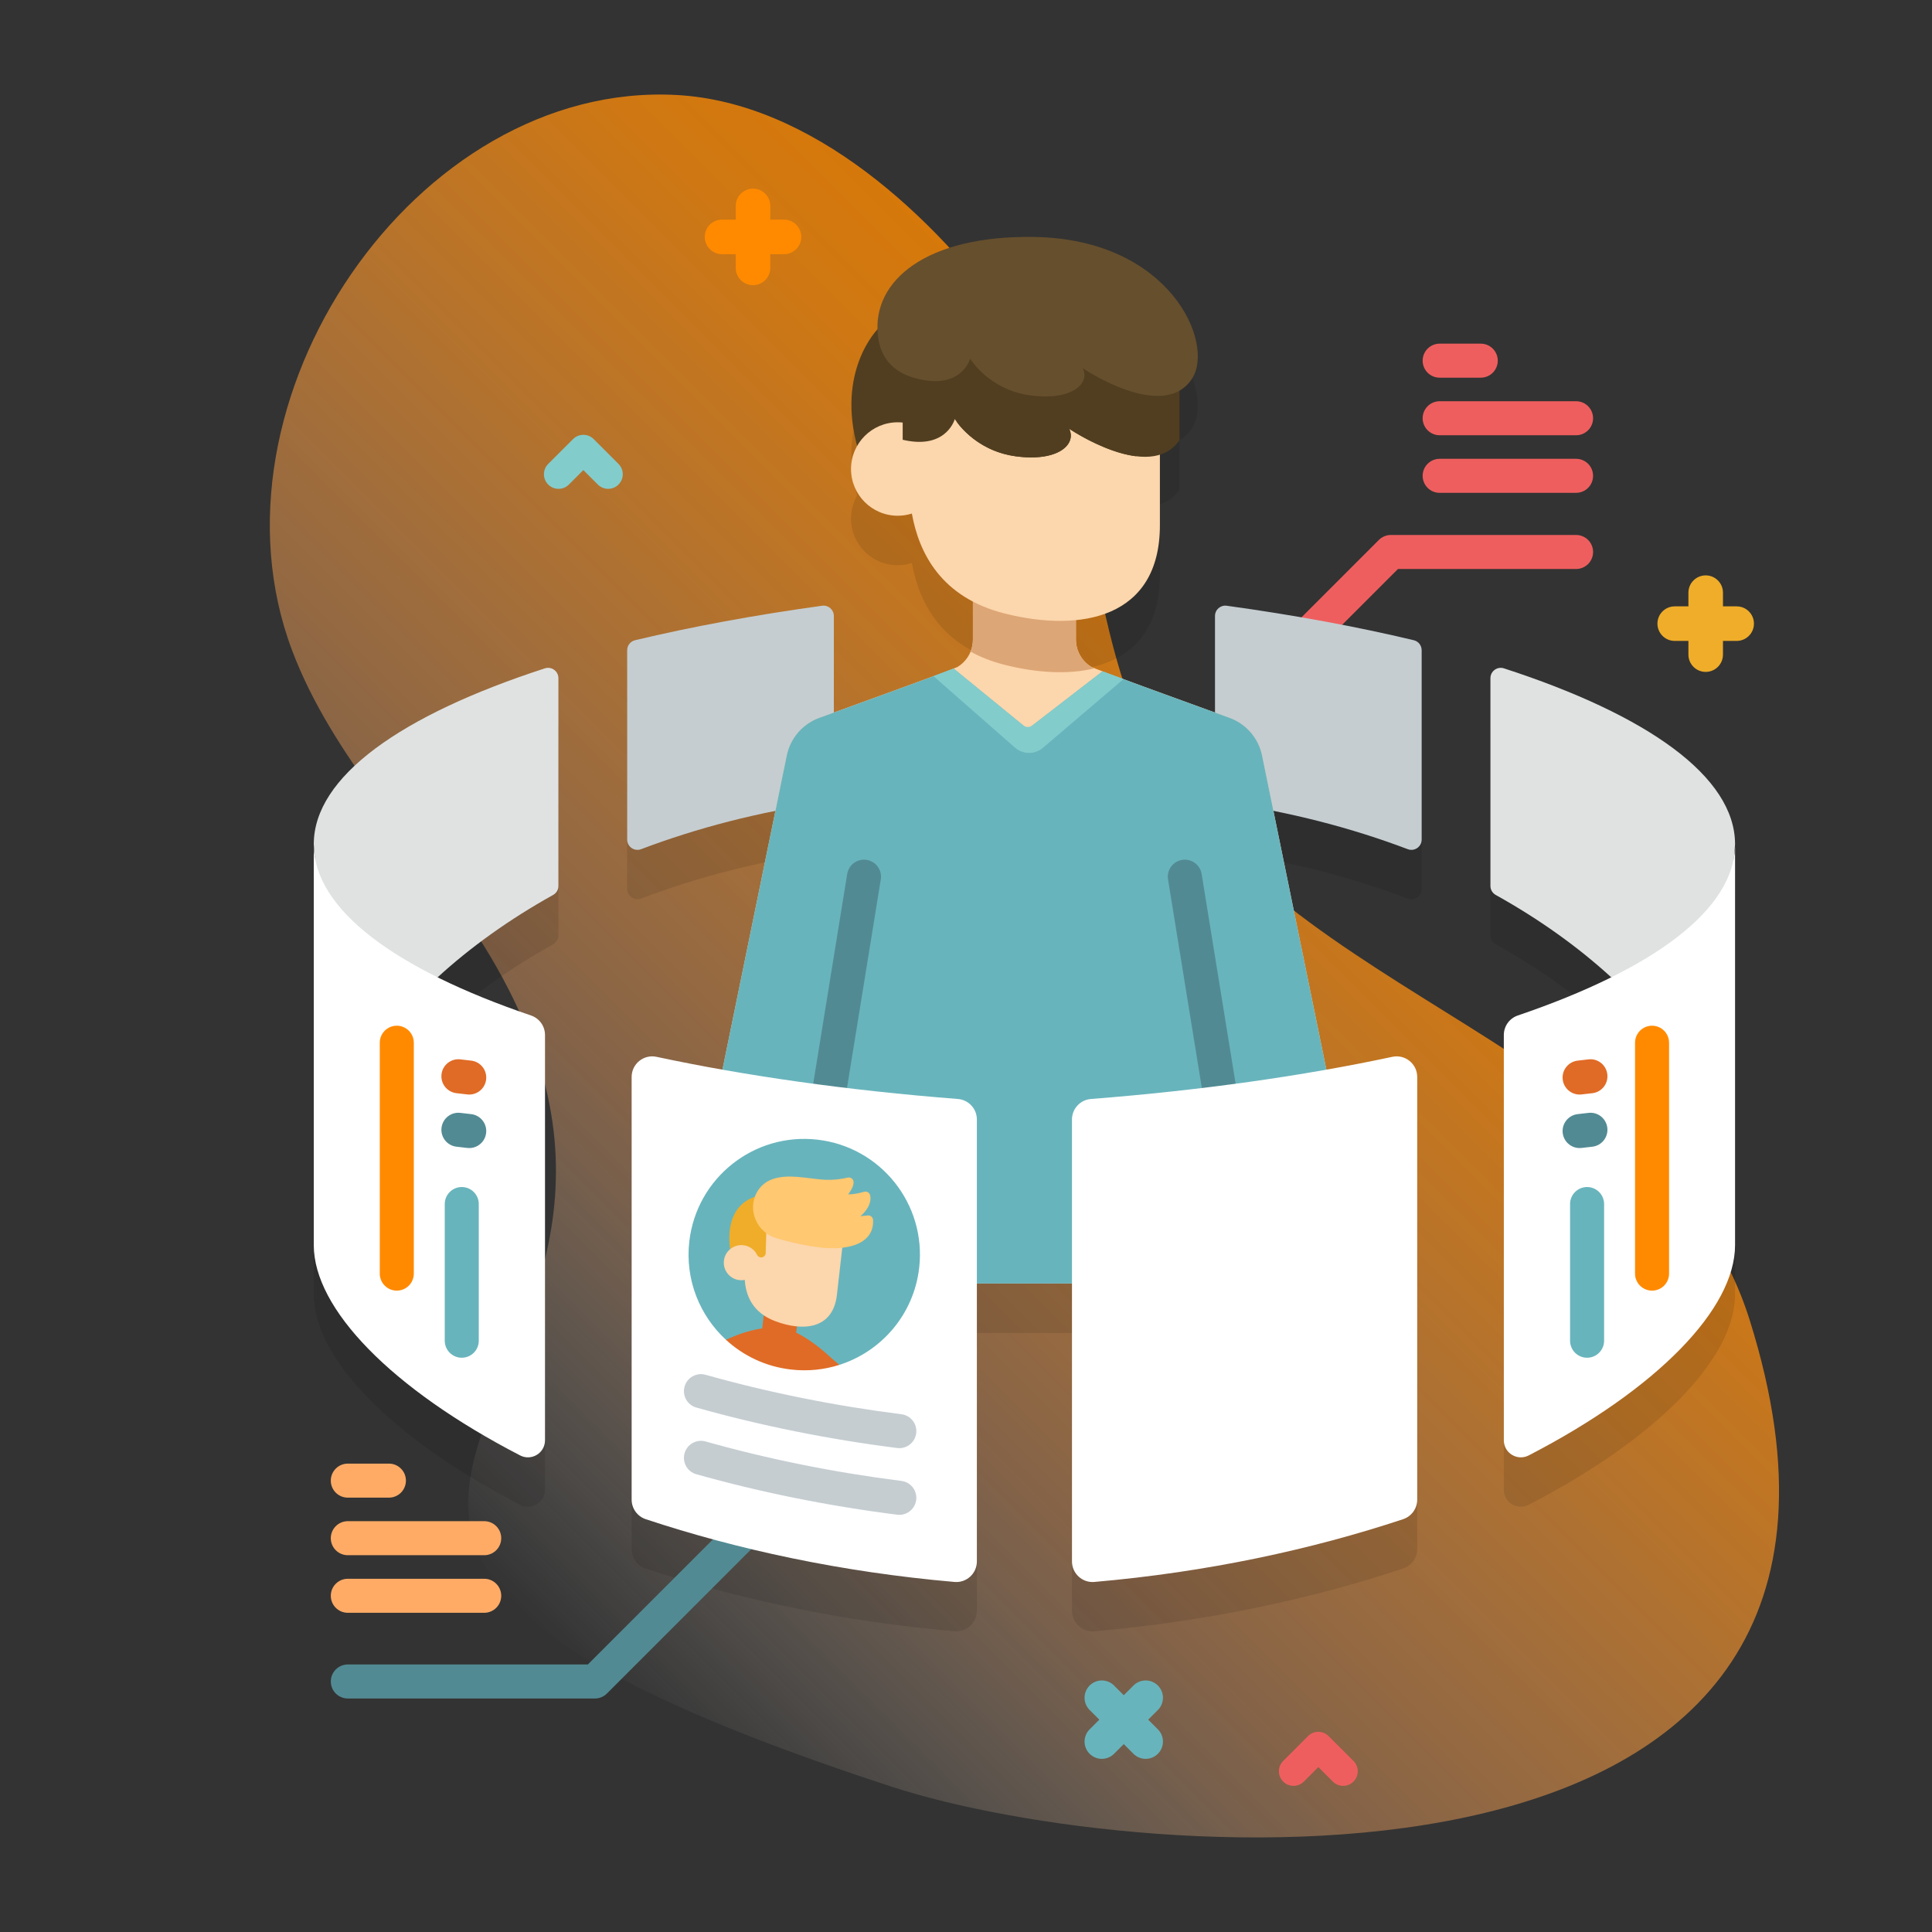 <?xml version="1.0" encoding="UTF-8"?>
<svg id="uuid-52059f67-ba0b-4b69-be09-fc1b8dd650d2" data-name="Layer 1" xmlns="http://www.w3.org/2000/svg" xmlns:xlink="http://www.w3.org/1999/xlink" viewBox="0 0 1080 1080">
  <rect x="0" y="0" width="1080" height="1080" fill="#333333" stroke="none"/>
  <defs>
    <style>
      .uuid-63abe02e-4bb4-4523-9bfd-53ceccb6c8db {
        fill: #dda676;
      }

      .uuid-95c30cab-e46a-4e99-ae13-0b1d6f973e1a {
        fill: url(#uuid-530ad1d9-fe1c-4307-98b0-b7e756cbaca0);
      }

      .uuid-2041623c-60a0-4fb9-8ac7-e6ced2842f51 {
        fill: #ff8a00;
      }

      .uuid-e6a86eee-0598-48d1-a254-44d18a9a3739 {
        fill: #efad29;
      }

      .uuid-8bd42fb2-7711-4314-be36-2bf2a8ea063e {
        fill: #513e20;
      }

      .uuid-6f2ae4e5-7ef8-4078-abbe-3af7e37ae58f {
        fill: #c5cdd1;
      }

      .uuid-cb084862-c0c1-4d5c-a53a-8a4e1f63d991 {
        fill: #fff;
      }

      .uuid-4dc57af6-001b-48bb-a75e-84d2709973c2 {
        fill: #fcd6ac;
      }

      .uuid-d32baf41-837f-40c4-9fb2-4f3aebd2564e {
        fill: #e06b26;
      }

      .uuid-fe823973-9f83-4acc-ae29-d114d44bef03 {
        fill: #e0e2e2;
      }

      .uuid-756d7689-d406-430c-b8a2-b6e0d57d3195 {
        fill: #ffab66;
      }

      .uuid-2669b19c-ca1c-4066-a48a-01e72f33e7ce {
        fill: #83cccc;
      }

      .uuid-f038ae9e-833f-4d7c-ae82-287cfb5515d2 {
        fill: #528a93;
      }

      .uuid-5be2172e-7336-41d1-9f32-9285d5d18be5 {
        fill: #ef5e5e;
      }

      .uuid-6a3490cd-ba01-4bb2-8ec6-3cad970da925 {
        opacity: .1;
      }

      .uuid-6a9772e3-1dfa-4c99-a851-e86c636c4b71 {
        fill: #68b4bc;
      }

      .uuid-5fc45406-b522-4b72-9b8e-5e6c065ad19c {
        fill: #664f2d;
      }

      .uuid-7a65355f-1a41-4903-a20e-f31639a9a6ab {
        fill: #ffc871;
      }
    </style>
    <linearGradient id="uuid-530ad1d9-fe1c-4307-98b0-b7e756cbaca0" x1="256.45" y1="-500.77" x2="757.46" y2=".24" gradientTransform="translate(0 365.06) scale(1 -1)" gradientUnits="userSpaceOnUse">
      <stop offset="0" stop-color="#fff" stop-opacity="0"/>
      <stop offset=".05" stop-color="#fff2e7" stop-opacity=".06"/>
      <stop offset=".25" stop-color="#ffbf8a" stop-opacity=".3"/>
      <stop offset=".35" stop-color="#ffab66" stop-opacity=".4"/>
      <stop offset=".45" stop-color="#ffa451" stop-opacity=".48"/>
      <stop offset=".7" stop-color="#ff9625" stop-opacity=".65"/>
      <stop offset=".89" stop-color="#ff8d0a" stop-opacity=".76"/>
      <stop offset="1" stop-color="#ff8a00" stop-opacity=".8"/>
    </linearGradient>
  </defs>
  <path class="uuid-95c30cab-e46a-4e99-ae13-0b1d6f973e1a" d="M163.28,363.56c22.41,59.39,68.98,105.88,103.45,159.18,169.97,262.79-240.68,321.69,231.81,476.07,138.07,45.11,586.99,80.66,479.49-261.07-48.24-153.34-260.82-179.04-333.85-317.41-39.4-74.66-29.72-170.69-78.84-239.35-43-60.11-111.44-123.81-187.18-127.88-145.93-7.86-267.38,171.31-214.88,310.46Z"/>
  <path class="uuid-6a3490cd-ba01-4bb2-8ec6-3cad970da925" d="M705.52,450.05c-1.99-9.73-8.89-17.73-18.23-21.11-1.26-.46-2.59-.94-3.96-1.44-.04-.01-.07-.03-.11-.04-5.43-1.97-11.64-4.22-18.08-6.56-.26-.09-.52-.19-.78-.28-3.21-1.17-6.47-2.35-9.72-3.54-.06-.02-.12-.04-.17-.06-9.53-3.47-18.94-6.92-26.65-9.76-3.83-1.43-7.66-2.85-11.5-4.28h0c-2.43-.92-4.27-1.63-5.32-2.06-.08-.03-.15-.06-.22-.09-.13-.05-.24-.1-.34-.15-.05-.02-.11-.05-.16-.07-.12-.05-.22-.1-.26-.13-5.5-3.39-8.56-9.21-8.56-15.26v-10.88c26.54-2.63,46.95-17.71,46.95-53.02v-39.49c4.25-1.34,8.03-3.86,10.93-8.09v-27.68c2.72-1.55,5.13-3.78,7.1-6.85,12.69-19.83-12.34-77.84-88.3-79.07-58.74-.95-88.52,22.96-87.63,51.65-2.59,2.78-22.07,25.35-11.36,65.19-2.16,3.8-3.42,8.19-3.42,12.88,0,14.43,11.69,26.12,26.12,26.12,2.75,0,5.4-.43,7.89-1.22,3.2,17.74,11.84,37.55,34.11,49.21v21.25s0,0,0,.01c0,.67-.05,1.34-.13,2.01-.03.23-.07.46-.1.68-.07.44-.15.87-.25,1.3-.06.26-.12.53-.19.79-.12.42-.26.83-.4,1.24-.08.23-.15.46-.24.68-1.39,3.43-3.85,6.45-7.25,8.55-.18.11-.97.44-2.22.93-3.74,1.41-7.48,2.83-11.23,4.24-1.18.44-2.41.89-3.7,1.37-.04.01-.07.03-.11.04-.67.25-1.36.5-2.05.76-.15.05-.3.11-.44.16-4.63,1.71-9.8,3.6-15.18,5.57,0,0-.01,0-.02,0-.67.25-1.35.49-2.03.74-.43.16-.86.32-1.3.47-.43.16-.86.31-1.29.47-.57.21-1.14.42-1.72.63-.4.15-.81.29-1.21.44-1.84.67-3.68,1.34-5.52,2.01-.15.06-.31.11-.46.17-.79.29-1.58.58-2.37.86-.24.09-.48.17-.72.26-3.04,1.11-6.05,2.2-8.98,3.26-.25.09-.49.18-.74.27-.78.28-1.55.56-2.31.84-.08.03-.16.06-.24.09-2.84,1.03-5.56,2.02-8.13,2.95-.14.05-.29.1-.43.15-1.7.62-3.33,1.21-4.87,1.76-3.5,1.27-6.66,3.19-9.35,5.6-4.48,4.02-7.64,9.43-8.88,15.51l-23.53,114.94-23.53,114.94,84.31,65.25h191.22l84.31-65.25-47.06-229.88Z"/>
  <g>
    <path class="uuid-6a3490cd-ba01-4bb2-8ec6-3cad970da925" d="M790.32,385.48c-31.85-7.6-66.95-14.09-104.59-19.28-3.45-.48-6.53,2.22-6.53,5.71v98.53c0,2.87,2.12,5.29,4.97,5.7,36.91,5.27,71.38,14.26,102.78,26.16,3.76,1.43,7.78-1.35,7.78-5.38v-105.83c0-2.66-1.82-4.98-4.4-5.6Z"/>
    <path class="uuid-6a3490cd-ba01-4bb2-8ec6-3cad970da925" d="M358.37,502.28c31.4-11.89,65.87-20.89,102.78-26.16,2.84-.41,4.97-2.82,4.97-5.7v-98.53c0-3.49-3.08-6.18-6.53-5.71-37.64,5.19-72.74,11.68-104.59,19.28-2.59.62-4.4,2.94-4.4,5.6v105.83c0,4.03,4.02,6.8,7.78,5.38Z"/>
    <path class="uuid-6a3490cd-ba01-4bb2-8ec6-3cad970da925" d="M969.91,499.52c0-37.77-48.85-72.23-129.21-98.32-3.71-1.2-7.54,1.58-7.54,5.48v116.19c0,2.09,1.16,4,2.99,5.02,24.49,13.64,46.16,29.19,64.54,46.02-15.25,7.57-32.75,14.72-52.25,21.35-4.66,1.59-7.8,5.97-7.8,10.89v226.58c0,7.14,7.57,11.73,13.91,8.45,72.08-37.27,115.35-82,115.35-117.56v-224.1h0s0,0,0,0ZM969.41,506.12l.51-6.59c0,2.21-.18,4.41-.51,6.59Z"/>
    <path class="uuid-6a3490cd-ba01-4bb2-8ec6-3cad970da925" d="M778.33,618.35c-49.97,10.69-106.91,18.76-168.49,23.57-5.98.47-10.6,5.47-10.6,11.47v247.03c0,6.74,5.78,12.06,12.5,11.48,63.33-5.51,121.71-18.2,172.59-35.08,4.72-1.56,7.9-5.97,7.9-10.94v-236.27c0-7.32-6.74-12.79-13.9-11.26Z"/>
    <path class="uuid-6a3490cd-ba01-4bb2-8ec6-3cad970da925" d="M304.61,401.2c-80.36,26.09-129.21,60.55-129.21,98.32l.51,6.6c-.33-2.19-.51-4.39-.51-6.6v224.1c0,35.56,43.27,80.29,115.35,117.56,6.34,3.28,13.91-1.31,13.91-8.45v-226.58c0-4.92-3.14-9.31-7.8-10.89-19.5-6.63-37-13.78-52.25-21.35,18.38-16.84,40.05-32.38,64.54-46.02,1.83-1.03,2.99-2.93,2.99-5.02v-116.19c0-3.9-3.82-6.68-7.54-5.48Z"/>
    <path class="uuid-6a3490cd-ba01-4bb2-8ec6-3cad970da925" d="M535.48,641.92c-61.58-4.81-118.53-12.88-168.49-23.57-7.16-1.53-13.9,3.94-13.9,11.26v236.27c0,4.97,3.18,9.37,7.9,10.94,50.88,16.88,109.27,29.57,172.59,35.08,6.72.58,12.5-4.73,12.5-11.48v-247.03c0-6-4.62-11-10.6-11.47Z"/>
  </g>
  <path class="uuid-5be2172e-7336-41d1-9f32-9285d5d18be5" d="M726.79,368.81c-2.43,0-4.87-.93-6.73-2.79-3.72-3.71-3.72-9.74,0-13.45l50.73-50.73c1.78-1.78,4.2-2.79,6.73-2.79h103.52c5.26,0,9.51,4.26,9.51,9.51s-4.26,9.51-9.51,9.51h-99.58l-47.94,47.94c-1.86,1.86-4.29,2.79-6.73,2.79Z"/>
  <path class="uuid-6f2ae4e5-7ef8-4078-abbe-3af7e37ae58f" d="M685.73,338.61c37.64,5.19,72.74,11.68,104.59,19.28,2.59.62,4.4,2.94,4.4,5.6v105.83c0,4.03-4.02,6.8-7.78,5.38-31.4-11.89-65.87-20.89-102.78-26.16-2.84-.41-4.97-2.82-4.97-5.7v-98.53c0-3.49,3.08-6.18,6.53-5.7h0Z"/>
  <path class="uuid-6f2ae4e5-7ef8-4078-abbe-3af7e37ae58f" d="M459.58,338.61c-37.64,5.19-72.74,11.68-104.59,19.28-2.59.62-4.4,2.94-4.4,5.6v105.83c0,4.03,4.02,6.8,7.78,5.38,31.4-11.89,65.87-20.89,102.78-26.16,2.84-.41,4.97-2.82,4.97-5.7v-98.53c0-3.49-3.08-6.18-6.53-5.7h0Z"/>
  <path class="uuid-4dc57af6-001b-48bb-a75e-84d2709973c2" d="M705.52,422.37c-1.99-9.73-8.89-17.73-18.23-21.11-25.72-9.31-75.61-27.43-77.27-28.46-5.5-3.39-8.56-9.21-8.56-15.26v-56.95h-57.6v56.95c0,6.05-3.06,11.87-8.56,15.26-1.67,1.03-51.55,19.15-77.27,28.46-9.34,3.38-16.24,11.38-18.23,21.11l-47.06,229.88,84.31,65.25h191.22l84.31-65.25-47.06-229.88Z"/>
  <path class="uuid-6a9772e3-1dfa-4c99-a851-e86c636c4b71" d="M705.52,422.37c-1.99-9.73-8.89-17.73-18.23-21.11-20.54-7.44-56.48-20.49-70.97-25.97-13.94,10.76-27.88,21.51-41.82,32.27-13.81-11.28-27.62-22.55-41.43-33.83-10.12,3.98-52.15,19.24-75.05,27.53-9.34,3.38-16.24,11.38-18.23,21.11l-47.06,229.88,84.31,65.25h191.22l84.31-65.25-47.06-229.88Z"/>
  <path class="uuid-63abe02e-4bb4-4523-9bfd-53ceccb6c8db" d="M610.02,372.8c-5.5-3.39-8.56-9.21-8.56-15.26v-56.95h-57.6v56.95c0,2.31-.45,4.59-1.32,6.72,5.5,3.03,11.84,5.56,19.2,7.41,17.55,4.41,35.29,5.6,50.11,1.91-1.02-.41-1.66-.68-1.82-.78h0Z"/>
  <path class="uuid-f038ae9e-833f-4d7c-ae82-287cfb5515d2" d="M463.99,616.83c-.51,0-1.02-.04-1.53-.12-5.19-.84-8.71-5.73-7.87-10.91l19-117.25c.84-5.19,5.73-8.71,10.91-7.87,5.19.84,8.71,5.73,7.87,10.91l-19,117.25c-.76,4.67-4.8,7.99-9.38,7.99h0Z"/>
  <path class="uuid-f038ae9e-833f-4d7c-ae82-287cfb5515d2" d="M681.32,616.83c-4.58,0-8.62-3.32-9.38-7.99l-19-117.25c-.84-5.19,2.68-10.07,7.87-10.91,5.17-.84,10.07,2.68,10.91,7.87l19,117.25c.84,5.19-2.68,10.07-7.87,10.91-.51.08-1.03.12-1.53.12Z"/>
  <path class="uuid-fe823973-9f83-4acc-ae29-d114d44bef03" d="M969.91,471.93c0-37.77-48.85-72.24-129.21-98.32-3.71-1.2-7.54,1.58-7.54,5.48v116.19c0,2.09,1.16,4,2.99,5.02,24.49,13.64,46.16,29.19,64.55,46.03h63.5l5.71-74.4Z"/>
  <path class="uuid-cb084862-c0c1-4d5c-a53a-8a4e1f63d991" d="M609.84,614.34c61.58-4.81,118.53-12.88,168.49-23.57,7.16-1.53,13.9,3.94,13.9,11.26v236.27c0,4.97-3.18,9.37-7.9,10.94-50.88,16.88-109.27,29.57-172.59,35.08-6.72.58-12.5-4.73-12.5-11.48v-247.03c0-6,4.62-11,10.6-11.47h0Z"/>
  <path class="uuid-cb084862-c0c1-4d5c-a53a-8a4e1f63d991" d="M969.91,471.93v224.1c0,35.56-43.27,80.29-115.35,117.56-6.34,3.28-13.91-1.31-13.91-8.45v-226.58c0-4.92,3.14-9.31,7.8-10.89,75.74-25.76,121.47-59.19,121.47-95.74h0Z"/>
  <path class="uuid-f038ae9e-833f-4d7c-ae82-287cfb5515d2" d="M883,641.77c-4.78,0-8.9-3.6-9.44-8.46-.58-5.22,3.18-9.93,8.4-10.51,1.99-.22,3.98-.45,5.97-.69,5.24-.64,9.95,3.11,10.57,8.33.62,5.22-3.11,9.95-8.33,10.57-2.03.24-4.06.47-6.1.7-.36.04-.72.06-1.07.06Z"/>
  <path class="uuid-d32baf41-837f-40c4-9fb2-4f3aebd2564e" d="M883,611.86c-4.78,0-8.9-3.6-9.44-8.46-.58-5.22,3.18-9.93,8.4-10.51,1.99-.22,3.98-.45,5.97-.69,5.24-.64,9.95,3.11,10.57,8.33.62,5.22-3.11,9.95-8.33,10.57-2.03.24-4.06.47-6.1.7-.36.04-.72.06-1.07.06Z"/>
  <path class="uuid-6a9772e3-1dfa-4c99-a851-e86c636c4b71" d="M887.19,758.98c-5.26,0-9.51-4.26-9.51-9.51v-76.4c0-5.26,4.26-9.51,9.51-9.51s9.51,4.26,9.51,9.51v76.4c0,5.26-4.26,9.51-9.51,9.51Z"/>
  <path class="uuid-2041623c-60a0-4fb9-8ac7-e6ced2842f51" d="M923.51,721.47c-5.26,0-9.51-4.26-9.51-9.51v-129.07c0-5.26,4.26-9.51,9.51-9.51s9.51,4.26,9.51,9.51v129.07c0,5.26-4.26,9.51-9.51,9.51Z"/>
  <path class="uuid-fe823973-9f83-4acc-ae29-d114d44bef03" d="M175.4,471.93c0-37.77,48.85-72.24,129.21-98.32,3.71-1.2,7.54,1.58,7.54,5.48v116.19c0,2.09-1.16,4-2.99,5.02-24.49,13.64-46.16,29.19-64.55,46.03h-63.5l-5.71-74.4Z"/>
  <path class="uuid-f038ae9e-833f-4d7c-ae82-287cfb5515d2" d="M332.55,949.47h-138.11c-5.26,0-9.51-4.26-9.51-9.51s4.26-9.51,9.51-9.51h134.17l84.15-84.15c3.71-3.72,9.74-3.72,13.45,0,3.72,3.71,3.72,9.74,0,13.45l-86.94,86.94c-1.78,1.78-4.2,2.79-6.73,2.79h0Z"/>
  <path class="uuid-cb084862-c0c1-4d5c-a53a-8a4e1f63d991" d="M535.48,614.34c-61.58-4.81-118.53-12.88-168.49-23.57-7.16-1.53-13.9,3.94-13.9,11.26v236.27c0,4.97,3.18,9.37,7.9,10.94,50.88,16.88,109.27,29.57,172.59,35.08,6.72.58,12.5-4.73,12.5-11.48v-247.03c0-6-4.62-11-10.6-11.47h0Z"/>
  <path class="uuid-cb084862-c0c1-4d5c-a53a-8a4e1f63d991" d="M175.4,471.93v224.1c0,35.56,43.27,80.29,115.35,117.56,6.34,3.28,13.91-1.31,13.91-8.45v-226.58c0-4.92-3.14-9.31-7.8-10.89-75.74-25.76-121.47-59.19-121.47-95.74h0Z"/>
  <path class="uuid-f038ae9e-833f-4d7c-ae82-287cfb5515d2" d="M262.31,641.77c-.35,0-.71-.02-1.07-.06-2.04-.23-4.07-.46-6.1-.7-5.22-.62-8.95-5.35-8.33-10.57.62-5.22,5.33-8.96,10.57-8.33,1.98.23,3.97.46,5.97.69,5.22.58,8.99,5.29,8.4,10.51-.54,4.87-4.66,8.46-9.44,8.46h0Z"/>
  <path class="uuid-d32baf41-837f-40c4-9fb2-4f3aebd2564e" d="M262.31,611.86c-.35,0-.71-.02-1.07-.06-2.04-.23-4.07-.46-6.1-.7-5.22-.62-8.95-5.35-8.33-10.57.62-5.22,5.33-8.97,10.57-8.33,1.98.23,3.97.46,5.97.69,5.22.58,8.99,5.29,8.4,10.51-.54,4.87-4.66,8.46-9.44,8.46h0Z"/>
  <path class="uuid-6a9772e3-1dfa-4c99-a851-e86c636c4b71" d="M258.13,758.98c-5.26,0-9.51-4.26-9.51-9.51v-76.4c0-5.26,4.26-9.51,9.51-9.51s9.51,4.26,9.51,9.51v76.4c0,5.26-4.26,9.51-9.51,9.51Z"/>
  <path class="uuid-2041623c-60a0-4fb9-8ac7-e6ced2842f51" d="M221.81,721.47c-5.26,0-9.51-4.26-9.51-9.51v-129.07c0-5.26,4.26-9.51,9.51-9.51s9.51,4.26,9.51,9.51v129.07c0,5.26-4.26,9.51-9.51,9.51Z"/>
  <path class="uuid-8bd42fb2-7711-4314-be36-2bf2a8ea063e" d="M534.48,251.21v-67.18l-43.69-.22s-23.82,23.53-11.13,67.4h54.83Z"/>
  <path class="uuid-4dc57af6-001b-48bb-a75e-84d2709973c2" d="M507.99,196.71v40.08c-1.97-.47-4.02-.73-6.14-.73-14.43,0-26.12,11.69-26.12,26.12s11.69,26.12,26.12,26.12c2.75,0,5.4-.43,7.89-1.22,3.94,21.87,16.16,46.9,51.99,55.9,42.77,10.74,86.66,2.45,86.66-49.35v-96.93h-140.42Z"/>
  <path class="uuid-8bd42fb2-7711-4314-be36-2bf2a8ea063e" d="M634.98,255.04v-44.52c0-6.17-5-11.18-11.18-11.18h-108.01c-6.17,0-11.18,5.01-11.18,11.18v35.31c1.08.25,2.18.48,3.36.67,21.52,3.5,25.76-12.25,25.76-12.25,0,0,10.52,17.62,34.05,20.82,23.53,3.2,34.16-6.6,29.89-15.4,0,0,19.32,13.09,37.32,15.37Z"/>
  <path class="uuid-8bd42fb2-7711-4314-be36-2bf2a8ea063e" d="M659.34,210.52c0-6.17-5.01-11.18-11.18-11.18h-101.88c-6.17,0-11.18,5.01-11.18,11.18v25.69c3.5,4.66,13.96,16.31,32.68,18.86,23.53,3.2,34.16-6.6,29.89-15.4,0,0,45.08,30.56,61.68,6.39v-35.54Z"/>
  <path class="uuid-5fc45406-b522-4b72-9b8e-5e6c065ad19c" d="M490.7,187.01c.93,9.11,5.07,22.11,26.26,25.55,21.19,3.44,25.37-12.06,25.37-12.06,0,0,10.35,17.35,33.52,20.5,23.17,3.16,33.63-6.49,29.43-15.16,0,0,45.19,30.66,61.17,5.69,12.69-19.83-12.34-77.84-88.3-79.07-60.71-.98-90.49,24.59-87.44,54.55Z"/>
  <path class="uuid-5be2172e-7336-41d1-9f32-9285d5d18be5" d="M827.75,211.13h-22.97c-5.26,0-9.51-4.26-9.51-9.51s4.26-9.51,9.51-9.51h22.97c5.26,0,9.51,4.26,9.51,9.51s-4.26,9.51-9.51,9.51Z"/>
  <path class="uuid-5be2172e-7336-41d1-9f32-9285d5d18be5" d="M881.03,243.31h-76.25c-5.26,0-9.51-4.26-9.51-9.51s4.26-9.51,9.51-9.51h76.25c5.26,0,9.51,4.26,9.51,9.51s-4.26,9.51-9.51,9.51Z"/>
  <path class="uuid-5be2172e-7336-41d1-9f32-9285d5d18be5" d="M881.03,275.5h-76.25c-5.26,0-9.51-4.26-9.51-9.51s4.26-9.51,9.51-9.51h76.25c5.26,0,9.51,4.26,9.51,9.51s-4.26,9.51-9.51,9.51Z"/>
  <path class="uuid-756d7689-d406-430c-b8a2-b6e0d57d3195" d="M217.4,837.19h-22.97c-5.26,0-9.51-4.26-9.51-9.51s4.26-9.51,9.51-9.51h22.97c5.26,0,9.51,4.26,9.51,9.51s-4.26,9.51-9.51,9.51Z"/>
  <path class="uuid-756d7689-d406-430c-b8a2-b6e0d57d3195" d="M270.68,869.37h-76.25c-5.26,0-9.51-4.26-9.51-9.51s4.26-9.51,9.51-9.51h76.25c5.26,0,9.51,4.26,9.51,9.51s-4.26,9.51-9.51,9.51Z"/>
  <path class="uuid-756d7689-d406-430c-b8a2-b6e0d57d3195" d="M270.68,901.56h-76.25c-5.26,0-9.51-4.26-9.51-9.51s4.26-9.51,9.51-9.51h76.25c5.26,0,9.51,4.26,9.51,9.51s-4.26,9.51-9.51,9.51Z"/>
  <path class="uuid-6a9772e3-1dfa-4c99-a851-e86c636c4b71" d="M469.18,762.98c23.54-7.5,41.7-28.22,44.66-54.36,4.02-35.49-21.48-67.52-56.97-71.55-35.49-4.03-67.52,21.48-71.55,56.97-2.42,21.33,5.83,41.41,20.5,54.91l63.36,14.02Z"/>
  <path class="uuid-d32baf41-837f-40c4-9fb2-4f3aebd2564e" d="M469.18,762.98c-8.43,2.69-17.54,3.67-26.89,2.61-14.15-1.6-26.73-7.66-36.46-16.63,8.95-4.22,16.03-5.78,20.26-6.37l1.73-15.23,19.01,2.16-1.75,15.42c3.39,1.71,10.49,5.64,19.5,14.08.16.16,2.1,1.81,4.6,3.96Z"/>
  <path class="uuid-e6a86eee-0598-48d1-a254-44d18a9a3739" d="M427,667.98s-20.81.51-19.21,27.07c1.29,21.4,24.05,13.43,24.05,13.43l-4.84-40.51Z"/>
  <path class="uuid-4dc57af6-001b-48bb-a75e-84d2709973c2" d="M471.96,687.58s-1.77,15.6-4.11,36.21c-2.2,19.35-18.95,20.59-34.47,14.76-13-4.87-16.51-14.75-17.05-23.07-.97.19-1.98.23-3.01.11-5.39-.61-9.26-5.48-8.65-10.86s5.48-9.26,10.86-8.65c.69.08,1.34.22,1.99.43,2.51.83,4.54,2.64,5.69,4.94.39.77,1.14,1.33,2,1.43,1.4.16,2.65-.83,2.8-2.21,0-.06.02-.14.01-.22l.53-17.79,43.39,4.92Z"/>
  <path class="uuid-7a65355f-1a41-4903-a20e-f31639a9a6ab" d="M434.12,692.21c-11.12-3.2-16.7-16.09-10.81-26.06,1.75-2.97,4.41-5.49,8.38-6.94,8.89-3.25,19.92-.3,28.88.25,5.88.36,10.92-.61,13.26-1.17,1.53-.37,3.09.64,3.29,2.2.19,1.48-.39,3.74-2.99,7.12,0,0,2.86.33,8.92-1.4,1.49-.43,3.05.5,3.38,2.02.54,2.55.1,6.71-5.43,11.64l4.07-.43c1.51-.16,2.86.96,2.96,2.47.33,4.64-1.15,13.73-17.3,15.61-10.72,1.25-25.85-2.2-36.62-5.3h0Z"/>
  <path class="uuid-6f2ae4e5-7ef8-4078-abbe-3af7e37ae58f" d="M502.74,809.53c-.4,0-.8-.03-1.21-.08-38.51-4.88-76.28-12.49-112.27-22.62-5.06-1.42-8-6.68-6.58-11.74,1.42-5.06,6.69-8,11.74-6.58,35.08,9.88,71.92,17.3,109.5,22.06,5.21.66,8.91,5.42,8.24,10.63-.61,4.81-4.71,8.32-9.43,8.32Z"/>
  <path class="uuid-6f2ae4e5-7ef8-4078-abbe-3af7e37ae58f" d="M502.74,846.81c-.4,0-.8-.03-1.21-.08-38.51-4.88-76.28-12.49-112.27-22.62-5.06-1.42-8-6.68-6.58-11.74,1.42-5.06,6.69-8,11.74-6.58,35.08,9.88,71.92,17.3,109.5,22.06,5.21.66,8.91,5.42,8.24,10.63-.61,4.81-4.71,8.32-9.43,8.32Z"/>
  <path class="uuid-2041623c-60a0-4fb9-8ac7-e6ced2842f51" d="M438.26,122.77h-7.66v-7.66c0-5.34-4.33-9.66-9.66-9.66s-9.66,4.33-9.66,9.66v7.66h-7.66c-5.34,0-9.66,4.33-9.66,9.66s4.33,9.66,9.66,9.66h7.66v7.66c0,5.34,4.33,9.66,9.66,9.66s9.66-4.33,9.66-9.66v-7.66h7.66c5.34,0,9.66-4.33,9.66-9.66s-4.33-9.66-9.66-9.66Z"/>
  <path class="uuid-e6a86eee-0598-48d1-a254-44d18a9a3739" d="M970.81,338.96h-7.66v-7.66c0-5.34-4.33-9.66-9.66-9.66s-9.66,4.33-9.66,9.66v7.66h-7.66c-5.34,0-9.66,4.33-9.66,9.66s4.33,9.66,9.66,9.66h7.66v7.66c0,5.34,4.33,9.66,9.66,9.66s9.66-4.33,9.66-9.66v-7.66h7.66c5.34,0,9.66-4.33,9.66-9.66s-4.33-9.66-9.66-9.66Z"/>
  <path class="uuid-6a9772e3-1dfa-4c99-a851-e86c636c4b71" d="M633.61,942.22l-5.42,5.42-5.42-5.42c-3.77-3.77-9.89-3.77-13.66,0s-3.77,9.89,0,13.66l5.42,5.42-5.42,5.42c-3.77,3.77-3.77,9.89,0,13.66,3.77,3.77,9.89,3.77,13.66,0l5.42-5.42,5.42,5.42c3.77,3.77,9.89,3.77,13.66,0,3.77-3.77,3.77-9.89,0-13.66l-5.42-5.42,5.42-5.42c3.77-3.77,3.77-9.89,0-13.66-3.77-3.77-9.89-3.77-13.66,0Z"/>
  <path class="uuid-2669b19c-ca1c-4066-a48a-01e72f33e7ce" d="M533.07,373.73c-3.75,1.41-7.5,2.83-11.24,4.24,15.19,13.32,30.37,26.64,45.56,39.96,4.45,3.9,11.08,3.95,15.59.11,15.01-12.8,30.03-25.6,45.04-38.4-3.9-1.45-7.8-2.91-11.7-4.36-13.06,10.08-26.12,20.15-39.17,30.23-1.55,1.19-3.72,1.17-5.23-.07-12.95-10.57-25.9-21.15-38.84-31.72Z"/>
  <path class="uuid-2669b19c-ca1c-4066-a48a-01e72f33e7ce" d="M339.97,273.26c-2.09,0-4.18-.8-5.77-2.39l-8.1-8.1-8.1,8.1c-3.18,3.19-8.35,3.19-11.54,0-3.19-3.19-3.19-8.35,0-11.54l13.87-13.87c3.18-3.19,8.35-3.19,11.54,0l13.87,13.87c3.19,3.19,3.19,8.35,0,11.54-1.59,1.59-3.68,2.39-5.77,2.39Z"/>
  <path class="uuid-5be2172e-7336-41d1-9f32-9285d5d18be5" d="M750.83,998.3c-2.09,0-4.18-.8-5.77-2.39l-8.1-8.1-8.1,8.1c-3.18,3.19-8.35,3.19-11.54,0-3.19-3.19-3.19-8.35,0-11.54l13.87-13.87c3.18-3.19,8.35-3.19,11.54,0l13.87,13.87c3.19,3.19,3.19,8.35,0,11.54-1.59,1.59-3.68,2.39-5.77,2.39Z"/>
</svg>